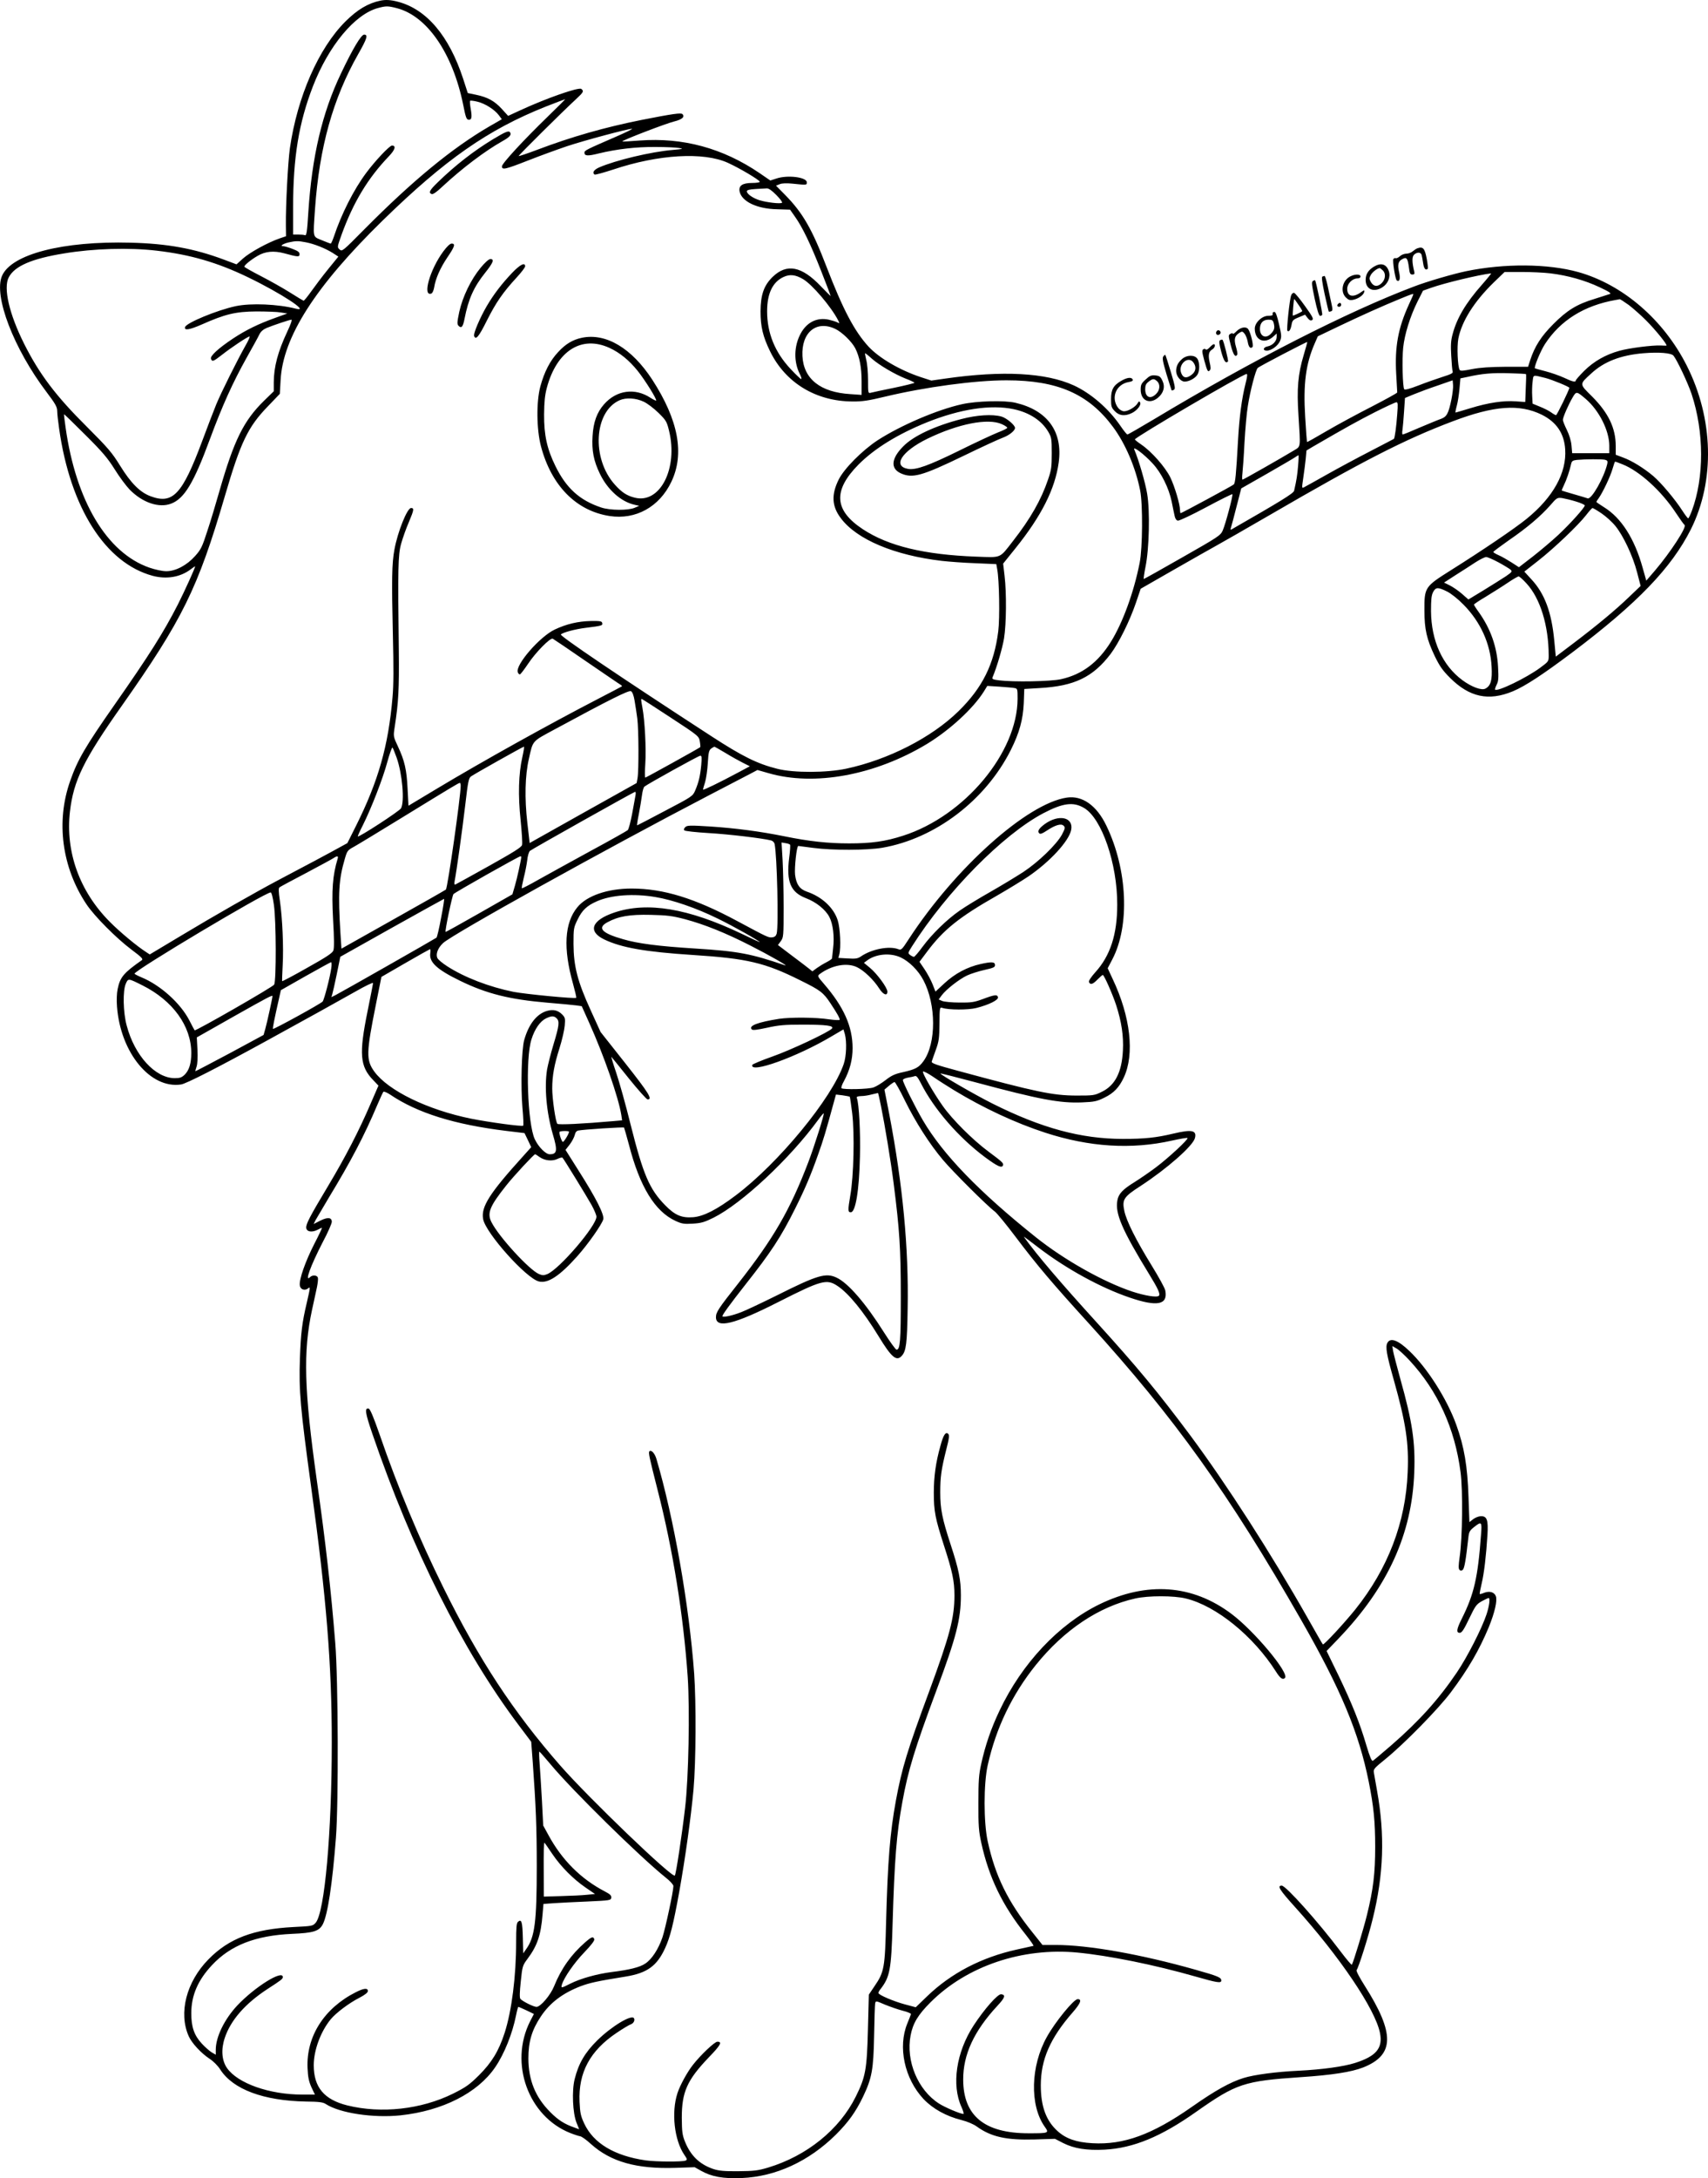 <?xml version="1.0" encoding="UTF-8"?>
<svg xmlns="http://www.w3.org/2000/svg" version="1.0" viewBox="0 0 1324.945 1688.659" preserveAspectRatio="xMidYMid meet">
  <g transform="translate(-407.63,1781.843) scale(0.1,-0.1)" fill="#000000" stroke="none">
    <path d="M7025 17813 c-94 -20 -176 -69 -267 -159 -210 -208 -375 -585 -433 -985 -15 -109 -33 -446 -31 -598 l1 -84 -50 -17 c-92 -32 -230 -108 -283 -155 l-51 -46 -96 36 c-232 87 -442 125 -725 132 -527 14 -925 -89 -998 -257 -67 -154 90 -564 346 -902 68 -90 82 -115 82 -146 0 -20 7 -82 15 -137 87 -615 360 -1043 727 -1141 107 -28 214 -10 294 51 19 14 34 25 34 23 0 -13 -81 -191 -134 -296 -111 -217 -223 -394 -491 -777 -228 -326 -287 -427 -344 -590 -112 -315 -65 -671 126 -957 62 -93 232 -264 351 -353 75 -56 90 -71 79 -80 -141 -99 -169 -131 -188 -224 -7 -33 -9 -88 -5 -137 27 -357 259 -639 497 -603 40 6 281 129 664 339 278 152 575 317 688 381 75 43 137 73 137 66 0 -6 -19 -103 -42 -216 -68 -334 -60 -430 44 -537 l40 -42 -62 -143 c-89 -207 -192 -406 -325 -629 -148 -247 -177 -303 -173 -332 4 -29 44 -36 87 -14 16 9 32 16 35 16 2 0 -24 -57 -60 -126 -69 -135 -118 -274 -112 -320 3 -32 38 -45 64 -24 19 16 18 10 -10 -112 -36 -151 -46 -233 -53 -428 -9 -255 3 -386 87 -1000 119 -866 160 -1370 160 -1980 0 -700 -55 -1317 -125 -1398 -22 -25 -27 -26 -171 -33 -310 -16 -502 -88 -661 -251 -171 -174 -233 -415 -153 -595 23 -53 98 -134 163 -176 29 -19 63 -53 82 -83 99 -154 336 -242 665 -248 100 -1 132 -5 153 -19 109 -71 369 -110 580 -88 326 35 598 173 734 372 71 103 135 263 163 406 7 35 15 63 17 63 3 0 31 -12 63 -27 l58 -28 -30 -58 c-163 -324 -14 -736 312 -865 30 -12 64 -23 76 -25 12 -1 49 -28 83 -59 154 -139 355 -196 658 -186 l148 5 50 -28 c82 -46 171 -62 315 -56 265 11 522 130 731 337 97 97 153 175 210 293 69 145 81 210 86 472 2 127 6 240 8 252 5 21 5 21 77 -10 40 -16 102 -38 138 -47 36 -9 64 -21 63 -26 -1 -5 -14 -37 -28 -72 -75 -182 -23 -427 125 -586 72 -76 176 -134 297 -164 43 -11 91 -31 117 -50 111 -80 230 -106 447 -100 l159 5 64 -33 c86 -43 183 -58 321 -51 223 12 437 100 710 293 313 220 371 239 810 269 244 16 395 40 485 75 245 97 248 263 12 635 -40 63 -67 114 -62 120 15 19 92 261 125 398 85 342 95 651 34 990 -11 62 -22 126 -25 142 -5 28 2 35 88 105 145 117 413 390 510 520 134 179 219 326 293 503 46 113 68 207 55 241 -12 32 -50 42 -91 26 -16 -7 -31 -11 -34 -9 -2 2 5 39 15 81 19 79 35 217 45 378 7 116 -4 146 -53 144 -17 -1 -44 -12 -59 -24 l-28 -22 -7 194 c-8 241 -33 389 -95 561 -72 200 -226 442 -365 573 -87 83 -146 105 -169 62 -17 -31 -7 -89 50 -290 93 -331 117 -488 107 -713 -15 -389 -153 -748 -407 -1065 -88 -109 -244 -277 -251 -270 -3 3 -56 95 -118 205 -285 503 -628 1035 -910 1415 -254 340 -410 528 -726 876 -283 311 -461 520 -558 654 -13 17 -19 22 104 -72 217 -166 483 -312 709 -389 214 -73 298 -57 277 54 -3 19 -52 107 -108 198 -119 193 -194 342 -210 420 -18 88 -6 108 126 193 204 133 407 311 422 372 15 60 -25 68 -168 34 -134 -32 -223 -41 -391 -41 -323 0 -631 83 -1012 274 -136 68 -409 226 -403 233 2 2 121 -28 263 -66 507 -136 662 -165 835 -158 97 4 115 8 174 37 72 35 114 79 150 156 85 181 52 472 -86 763 l-39 84 36 69 c137 261 118 697 -46 1036 -75 157 -187 236 -307 218 -309 -46 -867 -546 -1226 -1097 -54 -83 -58 -87 -82 -78 -71 27 -208 0 -290 -57 -24 -16 -41 -19 -101 -15 l-73 4 7 27 c14 53 7 204 -12 264 -31 98 -122 183 -240 223 -56 20 -81 55 -91 130 -6 53 12 224 25 224 3 0 56 -7 116 -15 150 -20 416 -19 535 1 411 71 802 368 998 759 66 132 94 234 100 361 l4 111 117 7 c272 15 415 84 553 265 63 84 148 255 196 396 l37 109 260 149 c143 82 292 166 330 187 39 21 223 127 410 235 721 419 1047 586 1420 727 322 122 517 136 690 52 115 -57 175 -145 183 -269 12 -182 -93 -371 -298 -538 -92 -75 -343 -245 -593 -402 -198 -125 -202 -130 -201 -310 0 -146 18 -223 81 -355 37 -76 60 -109 117 -166 151 -151 300 -183 488 -105 96 40 237 133 463 303 506 382 767 654 918 953 188 376 176 859 -33 1271 -180 355 -495 626 -840 723 -236 66 -574 68 -870 7 -101 -21 -307 -81 -405 -119 -512 -193 -1264 -576 -2017 -1029 -109 -65 -201 -118 -206 -118 -5 0 -29 30 -55 68 -91 133 -229 252 -362 313 -216 98 -550 116 -992 53 l-112 -16 -83 27 c-162 54 -321 147 -404 236 -110 120 -199 289 -326 619 -112 292 -184 418 -321 557 l-71 72 30 12 c18 7 53 8 94 4 117 -12 115 -12 115 10 0 40 -150 59 -237 29 l-46 -15 -83 57 c-285 194 -595 278 -931 253 -72 -6 -132 -9 -134 -7 -6 7 340 140 403 155 61 15 84 36 63 57 -11 11 -77 2 -315 -45 -290 -58 -545 -131 -812 -232 -79 -30 -143 -51 -143 -48 0 7 344 348 443 439 61 57 64 63 43 81 -19 16 -272 -72 -479 -168 l-89 -41 -49 54 c-57 62 -110 91 -201 110 l-63 13 -36 111 c-109 333 -284 539 -506 597 -56 15 -97 17 -138 8z m130 -58 c235 -61 433 -350 514 -747 21 -106 26 -118 46 -118 20 0 24 21 13 83 -6 32 -8 61 -5 64 3 3 29 0 57 -7 59 -14 133 -61 166 -105 l23 -31 -99 -57 c-288 -168 -593 -419 -967 -796 -168 -170 -173 -174 -192 -157 -20 18 -19 19 15 115 91 251 204 438 367 608 48 50 58 83 24 83 -19 0 -131 -119 -200 -212 -97 -130 -193 -320 -251 -495 -10 -29 -21 -53 -24 -53 -4 0 -35 12 -69 26 -73 31 -69 11 -53 244 34 478 139 854 335 1199 69 121 78 151 46 151 -23 0 -90 -112 -180 -302 -145 -303 -225 -641 -253 -1076 -9 -149 -14 -182 -26 -177 -7 3 -31 5 -53 5 l-39 0 0 209 c0 390 44 656 154 941 122 314 325 558 504 606 63 17 77 17 147 -1z m1173 -838 c-188 -182 -358 -366 -358 -388 0 -30 26 -24 202 45 89 35 226 85 303 111 136 45 472 135 504 135 9 0 -45 -27 -119 -59 -237 -103 -250 -109 -250 -126 0 -26 25 -28 112 -6 141 34 288 51 439 50 79 0 162 -4 184 -8 36 -6 30 -8 -50 -15 -168 -14 -444 -80 -572 -136 -40 -18 -55 -41 -34 -55 5 -3 70 15 144 39 352 118 701 138 890 52 94 -43 247 -134 247 -147 0 -5 -27 -9 -59 -9 -76 0 -107 -21 -97 -68 18 -77 136 -133 291 -136 l100 -3 38 -54 c58 -82 121 -212 203 -421 41 -104 74 -191 74 -194 0 -2 -34 31 -75 74 -150 158 -266 180 -376 73 -67 -66 -92 -137 -93 -266 0 -119 18 -195 74 -310 119 -244 355 -388 640 -389 76 -1 126 7 250 37 314 75 699 127 944 127 396 0 636 -105 826 -361 96 -129 176 -316 211 -494 21 -106 19 -445 -4 -560 -45 -228 -131 -464 -223 -612 -100 -161 -224 -254 -387 -290 -78 -18 -371 -23 -480 -9 -49 6 -57 10 -51 24 33 77 76 224 89 302 18 112 20 351 4 485 l-11 94 95 118 c202 251 308 461 336 666 33 239 -87 405 -336 463 -84 20 -300 14 -413 -11 -195 -43 -478 -165 -656 -280 -120 -79 -260 -220 -302 -305 -58 -117 -53 -207 17 -299 123 -165 416 -288 785 -331 54 -6 171 -15 260 -18 l161 -7 7 -40 c16 -82 21 -380 8 -481 -32 -254 -122 -437 -308 -619 -208 -204 -544 -376 -872 -446 -151 -32 -407 -33 -533 -1 -156 39 -271 96 -514 254 -716 465 -1178 778 -1166 788 18 16 111 41 192 51 129 16 133 18 129 37 -3 15 -16 17 -88 16 -99 -2 -189 -23 -280 -66 -117 -55 -308 -276 -287 -331 3 -10 11 -17 16 -17 5 0 34 38 65 84 57 86 170 201 190 193 6 -3 124 -82 261 -177 138 -94 257 -176 265 -180 8 -5 13 -10 10 -13 -3 -2 -86 -46 -185 -97 -388 -201 -895 -483 -1250 -696 l-220 -132 -7 132 c-7 148 -23 217 -75 328 -36 77 -36 77 -25 150 30 193 35 293 32 593 -8 634 -6 742 18 828 12 43 39 120 61 170 39 93 41 107 16 107 -30 0 -104 -185 -129 -322 -20 -107 -22 -234 -12 -663 6 -250 6 -389 -3 -485 -32 -374 -110 -648 -282 -992 l-68 -136 -128 -70 c-70 -38 -171 -92 -223 -119 -52 -28 -135 -72 -185 -98 -176 -93 -504 -280 -748 -427 l-249 -149 -26 17 c-71 45 -206 157 -284 236 -235 236 -345 543 -309 855 28 241 106 400 401 818 472 670 591 911 800 1625 123 421 179 538 335 699 l92 96 6 105 c17 334 269 728 793 1240 484 472 815 703 1264 882 80 31 147 57 150 57 3 0 -57 -59 -132 -132z m1770 -610 c29 -29 49 -56 45 -60 -10 -11 -119 2 -175 19 -53 17 -98 49 -98 69 0 10 18 15 68 18 37 2 76 4 87 5 13 1 40 -17 73 -51z m-3649 -367 c64 -12 152 -47 209 -83 l43 -28 -79 -97 c-43 -53 -102 -131 -131 -172 -29 -41 -56 -74 -60 -73 -3 1 -51 29 -104 63 -54 34 -155 91 -225 127 -70 36 -128 69 -130 73 -4 10 49 54 103 85 59 35 125 41 205 20 109 -30 120 -30 120 -7 0 16 -13 25 -55 41 -31 12 -63 21 -72 21 -29 0 -1 19 42 29 54 12 74 13 134 1z m-1157 -65 c259 -30 470 -91 708 -206 255 -123 484 -273 373 -244 -140 36 -350 45 -468 20 -145 -31 -382 -129 -393 -162 -9 -29 34 -22 130 20 180 80 262 100 423 101 77 0 163 -3 190 -8 l50 -8 -94 -34 c-131 -47 -225 -93 -327 -160 -117 -78 -179 -136 -171 -157 9 -25 17 -22 83 29 72 57 203 144 216 144 5 0 -9 -33 -32 -72 -65 -116 -187 -360 -226 -454 -19 -47 -69 -176 -110 -287 -154 -412 -227 -490 -399 -426 -82 30 -153 101 -237 237 -63 102 -94 138 -258 302 -241 239 -370 410 -488 646 -114 228 -161 430 -118 512 45 87 177 145 431 186 228 38 505 46 717 21z m10813 -176 c132 -16 267 -54 379 -107 75 -35 94 -48 80 -53 -11 -4 -64 -21 -119 -38 -136 -41 -213 -88 -320 -196 -93 -93 -144 -172 -179 -280 l-16 -50 -172 0 c-125 -1 -198 -6 -262 -18 -70 -14 -91 -16 -97 -6 -15 26 -22 179 -10 242 26 134 122 287 274 435 l85 82 133 0 c74 0 175 -5 224 -11z m-533 -88 c-125 -141 -195 -260 -227 -382 -14 -50 -16 -88 -11 -170 3 -58 8 -113 11 -121 5 -12 -13 -21 -80 -42 -47 -15 -132 -45 -188 -67 -67 -26 -103 -35 -108 -28 -12 19 -17 232 -8 321 11 105 54 243 111 358 l43 85 65 23 c102 36 367 100 463 111 4 1 -28 -39 -71 -88z m-5267 44 c71 -41 218 -214 272 -318 14 -27 13 -28 -5 -18 -11 6 -41 15 -66 21 -91 20 -171 -19 -219 -108 -52 -97 -55 -218 -6 -314 11 -21 15 -38 10 -38 -5 0 -42 35 -82 78 -122 130 -182 279 -182 447 0 138 43 227 127 266 49 23 93 18 151 -16z m4735 -119 c0 -2 -15 -36 -34 -77 -84 -183 -111 -329 -99 -539 4 -74 8 -139 8 -144 0 -5 -90 -54 -200 -111 -110 -56 -267 -141 -349 -189 -81 -48 -149 -86 -151 -84 -1 2 -8 89 -14 194 -16 256 5 413 74 570 l24 55 163 78 c172 82 336 156 478 214 85 35 100 40 100 33z m1671 -82 c34 -26 94 -79 133 -118 76 -76 172 -195 159 -197 -4 -1 -24 0 -43 1 -66 3 -246 -20 -321 -41 -109 -30 -199 -82 -274 -156 -36 -36 -65 -70 -65 -74 0 -16 -26 -10 -91 21 -35 16 -100 39 -143 50 -44 11 -81 22 -83 23 -8 9 43 134 78 188 120 184 304 299 549 342 14 2 28 5 31 6 4 0 35 -20 70 -45z m-10406 -206 c-74 -158 -104 -273 -105 -393 l0 -70 -76 -74 c-158 -155 -232 -305 -345 -698 -28 -98 -70 -239 -95 -313 -39 -121 -49 -142 -94 -192 -64 -72 -151 -118 -224 -118 -30 0 -85 12 -132 28 -329 115 -569 517 -649 1087 -8 54 -13 100 -12 102 2 1 76 -71 165 -160 134 -133 174 -181 228 -267 36 -58 88 -128 116 -157 100 -102 228 -145 322 -109 102 39 175 159 301 501 96 259 177 438 285 631 46 82 91 163 99 181 10 21 30 38 56 49 51 21 176 63 192 64 7 0 -7 -40 -32 -92z m4250 21 c53 -25 129 -99 156 -151 33 -65 49 -148 49 -256 l0 -105 -87 6 c-232 14 -363 117 -372 295 -9 183 108 280 254 211z m3635 -201 c-45 -150 -55 -262 -41 -471 16 -258 19 -237 -36 -271 -103 -62 -391 -226 -398 -226 -4 0 -4 21 -1 48 3 26 11 133 16 237 6 105 17 233 26 285 18 118 61 281 77 296 13 13 380 204 384 201 1 -1 -11 -46 -27 -99z m2868 -7 c28 -34 111 -210 140 -296 98 -295 99 -648 2 -908 -12 -31 -24 -57 -28 -57 -4 0 -25 28 -47 62 -54 84 -163 214 -223 265 -72 61 -167 120 -234 144 l-58 22 0 67 c0 139 -56 256 -182 383 -102 101 -102 94 -8 180 99 92 228 142 405 157 121 10 216 2 233 -19z m-6220 -22 c59 -52 177 -121 264 -156 38 -14 68 -29 68 -32 0 -3 -71 -21 -158 -39 -86 -17 -167 -35 -179 -38 -23 -6 -23 -5 -23 98 0 57 -6 127 -14 156 -7 29 -11 52 -9 52 3 0 26 -18 51 -41z m5076 -121 c2 -2 1 -51 -2 -110 l-4 -106 -73 5 c-94 7 -212 -10 -352 -53 -62 -19 -114 -34 -116 -34 -2 0 2 24 10 53 8 28 17 88 21 132 l7 80 58 12 c109 25 193 32 320 28 71 -2 130 -5 131 -7z m-2175 -70 c-30 -120 -48 -253 -59 -443 -15 -269 -21 -334 -34 -343 -14 -12 -404 -222 -411 -222 -3 0 -5 11 -5 23 0 46 -41 183 -75 254 -40 81 -145 200 -224 254 -28 19 -51 37 -51 41 0 16 834 505 866 507 8 1 6 -21 -7 -71z m2326 40 c51 -13 185 -68 185 -76 0 -15 -96 -212 -103 -212 -5 0 -23 10 -39 22 -17 12 -56 32 -87 44 l-56 23 -3 58 c-2 32 -1 82 3 111 7 58 -2 55 100 30z m-729 -163 c-23 -113 -37 -138 -82 -154 -21 -7 -95 -38 -164 -67 -68 -30 -128 -54 -132 -54 -5 0 -6 17 -2 38 3 20 8 84 12 141 l7 104 70 29 c39 16 122 47 185 68 l115 40 3 -36 c2 -19 -4 -68 -12 -109z m1042 0 c103 -89 181 -244 182 -360 l0 -60 -144 0 -144 0 -5 58 c-3 37 -17 83 -36 122 -17 34 -31 70 -31 78 0 20 42 117 76 175 28 48 31 48 102 -13z m-1463 -117 c-7 -98 -19 -186 -26 -192 -2 -1 -85 -45 -184 -96 -99 -51 -250 -132 -335 -180 -85 -48 -164 -92 -176 -98 -20 -11 -20 -10 -8 71 7 45 15 112 19 148 l6 65 52 31 c264 153 342 196 477 265 85 43 161 78 169 78 11 0 12 -16 6 -92z m-2974 38 c121 -26 216 -88 267 -175 25 -43 27 -54 27 -166 0 -106 -3 -130 -29 -205 -53 -156 -135 -301 -271 -475 -108 -139 -86 -129 -287 -122 -402 15 -679 82 -876 211 -225 147 -236 300 -37 502 124 125 304 236 531 328 260 104 496 140 675 102z m1077 -421 c67 -72 125 -189 147 -294 8 -42 19 -92 23 -111 4 -22 14 -36 25 -38 10 -2 108 44 218 103 110 59 203 105 205 102 7 -7 -53 -232 -75 -282 -17 -38 -36 -50 -312 -207 -162 -93 -297 -168 -300 -168 -3 0 3 42 13 93 29 139 36 434 13 568 -14 86 -66 264 -100 343 -13 31 78 -38 143 -109z m1128 -17 c-6 -72 -12 -112 -31 -194 -4 -20 -100 -79 -489 -302 -4 -2 -5 6 0 19 4 13 24 86 43 162 l36 139 200 114 c110 63 209 121 220 129 11 8 22 14 24 14 2 1 1 -36 -3 -81z m2381 46 c19 -5 22 -11 17 -33 -26 -108 -123 -278 -152 -266 -9 3 -57 18 -107 32 -49 14 -91 27 -93 28 -2 2 5 20 16 42 19 38 45 113 56 165 5 22 12 27 44 31 64 6 196 7 219 1z m135 -35 c132 -52 302 -206 414 -376 32 -48 62 -91 68 -94 20 -14 -109 -212 -229 -353 l-68 -79 -28 99 c-63 227 -166 388 -301 471 -32 20 -58 38 -58 40 0 3 8 17 19 31 32 46 89 166 106 225 9 31 18 57 20 57 2 0 28 -9 57 -21z m-359 -289 c37 -11 67 -25 67 -30 0 -16 -113 -142 -205 -228 -48 -45 -137 -120 -197 -167 l-109 -84 -57 37 c-32 20 -76 46 -100 56 -23 10 -42 22 -42 25 0 4 53 43 118 89 146 100 251 190 323 272 52 60 55 62 94 57 22 -4 70 -15 108 -27z m196 -91 c34 -23 82 -66 108 -98 62 -76 136 -233 169 -361 l27 -104 -90 -86 c-105 -101 -247 -219 -433 -360 l-135 -102 -12 126 c-21 219 -74 362 -177 473 l-55 60 107 84 c124 97 312 276 373 355 23 30 45 54 49 54 4 0 35 -18 69 -41z m-799 -380 c41 -22 83 -48 93 -56 16 -15 14 -18 -35 -52 -29 -19 -107 -68 -172 -108 l-119 -72 -49 43 c-27 24 -70 53 -95 66 l-45 22 93 60 c52 33 121 77 154 99 33 21 69 39 80 39 11 0 54 -19 95 -41z m219 -165 c106 -116 170 -325 171 -557 0 -47 -1 -47 -67 -96 -106 -78 -331 -187 -349 -169 -2 3 3 20 12 38 14 26 16 52 11 139 -8 155 -58 296 -151 426 -20 27 -36 53 -36 56 0 4 42 32 93 62 50 31 126 78 167 106 41 28 80 50 86 51 7 0 35 -25 63 -56z m-618 -61 c32 -16 84 -57 129 -103 131 -133 208 -302 217 -480 6 -104 -6 -148 -48 -170 -29 -16 -106 12 -178 65 -155 114 -242 306 -244 535 0 90 3 122 16 148 21 39 37 40 108 5z m-3353 -749 c21 -4 22 -9 22 -82 -1 -418 -411 -909 -887 -1062 -139 -45 -246 -60 -419 -60 -166 0 -312 16 -503 55 -188 38 -378 63 -575 76 -159 10 -180 9 -194 -5 -10 -10 -13 -19 -7 -25 6 -6 91 -15 190 -21 157 -9 414 -40 483 -57 12 -3 24 -15 27 -27 19 -88 32 -640 16 -696 -5 -17 -15 -26 -33 -28 -30 -4 -36 -1 -271 125 -331 178 -575 253 -822 253 -185 0 -348 -56 -420 -145 -100 -121 -111 -318 -34 -592 16 -58 28 -108 25 -110 -9 -9 -391 28 -486 46 -188 38 -382 112 -517 200 -34 22 -67 49 -73 61 -16 29 2 79 43 117 70 67 1256 726 2067 1148 146 76 289 150 319 166 l53 28 84 -24 c357 -104 828 -17 1231 226 176 107 358 274 441 406 l27 44 95 -6 c52 -4 105 -8 118 -11z m-2949 -98 c6 -36 16 -98 21 -138 11 -84 12 -404 2 -461 l-7 -39 -415 -232 -415 -233 -18 156 c-22 192 -18 367 12 497 32 144 22 132 198 227 427 231 577 306 594 297 11 -6 21 -32 28 -74z m279 -130 c219 -143 220 -145 227 -186 4 -23 5 -43 3 -44 -12 -10 -420 -236 -426 -236 -4 0 -4 48 0 108 8 110 -4 338 -22 432 -11 59 -12 70 -6 70 3 0 104 -65 224 -144z m-2125 -311 c44 -124 63 -340 34 -393 -11 -21 -326 -226 -335 -218 -2 2 16 42 39 87 65 130 155 360 190 491 18 65 36 115 40 111 4 -5 18 -39 32 -78z m975 3 c-29 -128 -34 -296 -13 -490 9 -92 15 -178 11 -190 -4 -18 -66 -56 -257 -163 -138 -77 -256 -142 -261 -144 -7 -2 -9 7 -5 27 14 70 59 392 82 587 22 189 27 212 46 225 32 22 402 230 410 230 3 0 -3 -37 -13 -82z m1576 33 c44 -27 105 -61 135 -76 l54 -27 -84 -45 c-153 -82 -279 -143 -279 -136 0 5 7 31 16 58 8 28 18 94 21 148 5 84 9 100 27 113 11 7 22 14 24 14 2 0 41 -22 86 -49z m-188 -93 c-8 -85 -20 -135 -47 -198 -19 -44 -23 -47 -233 -157 -117 -62 -215 -113 -217 -113 -3 0 3 39 13 88 9 48 20 113 24 144 4 32 12 62 19 68 26 21 421 240 434 240 11 0 12 -14 7 -72z m-1866 -161 c0 -81 -101 -792 -115 -805 -4 -4 -187 -108 -408 -232 l-402 -226 -8 121 c-19 309 -13 415 34 575 18 62 21 67 71 94 29 16 197 118 373 226 396 243 438 268 448 269 4 1 7 -9 7 -22z m1356 -74 c-2 -16 -15 -80 -26 -143 -12 -63 -27 -120 -34 -127 -6 -6 -137 -80 -291 -163 -154 -84 -335 -184 -403 -222 -68 -39 -125 -68 -128 -66 -2 3 5 39 15 81 11 42 23 103 27 136 3 33 13 66 21 73 20 16 806 457 816 458 5 0 6 -12 3 -27z m3479 -98 c138 -80 259 -433 258 -750 0 -231 -54 -396 -170 -524 -34 -38 -53 -67 -49 -76 9 -24 30 -18 66 20 19 19 37 35 41 35 10 0 76 -149 104 -235 41 -127 58 -238 52 -350 -8 -168 -60 -271 -164 -321 -56 -28 -64 -29 -198 -29 -184 1 -309 27 -918 192 -171 46 -207 59 -203 72 3 9 17 50 32 91 24 66 27 91 28 203 1 123 2 128 21 122 50 -17 202 -17 265 -1 99 25 172 62 168 83 -5 23 -25 21 -118 -14 -65 -24 -89 -28 -180 -27 -58 0 -118 6 -134 12 l-28 12 24 33 c36 47 135 124 196 153 30 14 91 33 135 43 68 15 82 21 82 37 0 26 -25 28 -111 9 -104 -23 -200 -74 -282 -150 l-69 -64 -22 56 c-12 31 -40 83 -62 116 l-40 59 57 76 c128 172 250 270 544 437 85 49 195 116 244 149 166 113 316 275 332 362 18 98 -97 122 -205 44 -46 -34 -59 -56 -43 -72 8 -8 24 -2 57 20 68 45 113 58 132 39 14 -13 12 -21 -13 -69 -41 -76 -183 -213 -300 -290 -54 -35 -171 -106 -259 -156 -88 -50 -193 -114 -234 -143 -101 -70 -216 -183 -287 -279 -32 -44 -63 -80 -69 -80 -5 1 -18 7 -29 15 -18 14 -17 16 15 67 270 425 706 867 1019 1032 151 79 232 90 315 41z m-2280 -285 c3 -5 0 -51 -7 -103 -23 -185 11 -266 131 -312 79 -30 152 -89 181 -146 28 -53 40 -152 29 -240 -4 -41 -8 -77 -9 -81 0 -4 -19 -17 -42 -29 -24 -12 -58 -33 -76 -46 l-34 -25 -26 21 c-15 12 -75 58 -134 102 l-107 81 22 30 c21 29 22 39 22 261 0 128 -4 293 -8 368 l-8 136 30 -5 c17 -2 33 -8 36 -12z m-3509 -107 c-40 -132 -48 -244 -36 -473 9 -149 9 -223 2 -241 -8 -20 -57 -52 -202 -133 -105 -60 -193 -106 -195 -104 -1 1 0 57 4 123 8 139 -2 369 -22 503 -10 66 -11 95 -3 101 6 5 99 55 206 111 107 57 204 109 215 117 27 18 37 16 31 -4z m1424 13 c0 -19 -33 -169 -49 -223 l-20 -68 -258 -147 c-142 -81 -259 -146 -260 -144 -7 6 51 282 61 293 12 14 507 293 519 293 4 0 7 -2 7 -4z m-1919 -373 c18 -124 19 -588 2 -618 -10 -18 -610 -362 -617 -354 -2 2 -21 38 -42 79 -69 132 -223 271 -371 332 -29 12 -53 25 -53 28 0 26 1013 630 1056 630 7 0 17 -40 25 -97z m2960 61 c133 -22 316 -85 479 -165 122 -59 330 -176 330 -185 0 -1 -64 28 -142 66 -413 197 -731 250 -986 164 -176 -59 -209 -145 -80 -208 135 -65 320 -97 688 -121 423 -27 561 -60 835 -197 156 -77 178 -94 233 -177 53 -80 72 -114 72 -128 0 -5 -37 -3 -82 3 -101 16 -300 17 -388 4 -165 -26 -240 -54 -212 -82 8 -8 40 -4 119 13 89 20 137 24 273 24 184 0 248 -8 230 -30 -23 -28 -323 -169 -464 -218 -82 -29 -151 -58 -154 -64 -23 -72 348 62 615 221 l92 54 11 -36 c16 -59 12 -173 -9 -233 -91 -265 -506 -769 -839 -1019 -146 -110 -247 -161 -328 -168 -90 -7 -142 15 -218 93 -122 124 -170 236 -268 625 -37 151 -88 332 -112 403 -24 70 -40 125 -37 122 3 -3 65 -79 136 -168 72 -89 137 -162 145 -162 40 0 11 47 -172 279 l-193 244 -77 169 c-102 223 -132 341 -133 513 0 122 1 127 33 192 34 70 72 106 148 139 110 49 285 62 455 33z m-1663 -161 c-15 -81 -31 -150 -36 -154 -8 -7 -732 -419 -781 -444 l-34 -17 7 24 c4 12 20 83 35 156 l27 133 399 224 c220 123 403 224 406 225 3 0 -7 -66 -23 -147z m1893 -11 c150 -40 316 -107 504 -203 148 -75 309 -167 270 -154 -264 90 -361 109 -697 130 -285 18 -441 38 -558 72 -165 47 -203 87 -123 131 86 47 174 62 338 58 128 -3 167 -8 266 -34z m-1977 -264 c-10 -69 52 -126 231 -213 207 -101 385 -145 678 -170 100 -8 201 -18 224 -21 l42 -6 57 -127 c115 -255 228 -580 250 -717 l6 -41 -68 -6 c-236 -21 -425 -30 -434 -21 -14 14 -40 195 -40 274 0 99 16 185 56 311 20 63 38 142 41 176 5 56 3 63 -20 87 -33 33 -70 41 -119 27 -79 -24 -140 -102 -175 -224 -21 -73 -28 -362 -14 -527 7 -73 9 -135 6 -138 -8 -9 -263 26 -405 54 -338 69 -642 217 -750 365 -65 90 -63 145 13 524 l42 210 185 107 c102 59 188 107 192 108 4 0 5 -15 2 -32z m3649 -32 c66 -31 136 -100 176 -176 100 -188 101 -490 1 -628 -36 -50 -63 -64 -161 -86 -61 -13 -88 -26 -133 -61 -31 -24 -73 -50 -94 -57 -39 -14 -235 -18 -248 -6 -4 5 4 29 19 55 46 86 67 166 67 256 0 168 -69 321 -224 500 -49 57 -50 59 -31 74 93 69 212 91 290 53 54 -26 129 -98 171 -164 31 -49 64 -62 64 -25 0 30 -81 140 -136 185 l-46 38 24 18 c67 51 180 62 261 24z m-4417 -83 c-9 -68 -55 -245 -67 -259 -14 -17 -379 -217 -385 -212 -4 4 9 70 49 246 l12 54 190 108 c105 59 194 108 199 109 5 1 6 -20 2 -46z m-1464 -134 c235 -118 378 -315 378 -524 0 -80 -16 -132 -50 -167 -24 -23 -37 -28 -78 -28 -151 0 -312 175 -373 408 -28 102 -31 271 -7 324 19 43 18 43 130 -13z m1008 -83 c0 -13 -43 -210 -55 -251 l-14 -50 -263 -142 c-145 -77 -264 -140 -266 -139 -1 2 3 17 9 35 7 20 10 71 7 130 l-5 97 286 162 c268 151 301 168 301 158z m2204 -172 c24 -23 20 -57 -24 -202 -22 -73 -44 -161 -50 -195 -22 -137 -5 -330 44 -500 39 -130 34 -157 -24 -157 -31 0 -87 57 -115 116 -57 120 -74 627 -26 775 25 80 67 140 112 162 43 21 63 21 83 1z m3082 -557 c231 -140 478 -255 709 -330 342 -111 667 -132 983 -61 63 14 116 23 120 20 9 -9 -145 -152 -243 -226 -49 -37 -125 -89 -168 -116 -91 -56 -124 -90 -133 -142 -19 -101 37 -230 249 -576 66 -107 86 -151 73 -163 -14 -15 -107 0 -205 32 -226 75 -531 247 -751 423 -439 351 -718 639 -874 904 -61 104 -156 295 -156 313 0 7 18 15 39 19 22 3 46 9 55 12 11 4 23 -11 45 -54 102 -202 294 -423 500 -576 96 -71 130 -86 138 -61 5 16 -7 27 -112 105 -124 92 -282 250 -356 355 -71 100 -160 255 -153 266 3 5 38 -13 78 -40 40 -28 113 -74 162 -104z m-381 -79 c83 -168 192 -339 297 -463 77 -91 344 -357 400 -398 17 -12 90 -101 163 -198 164 -218 290 -366 569 -672 666 -733 1084 -1317 1647 -2300 307 -537 446 -869 523 -1252 38 -190 50 -307 50 -505 0 -205 -15 -329 -64 -528 -26 -106 -104 -363 -117 -385 -3 -4 -40 40 -84 98 -174 231 -428 515 -460 515 -38 0 -17 -33 104 -167 345 -382 622 -792 658 -975 24 -118 -30 -181 -194 -233 -89 -28 -255 -51 -437 -60 -173 -8 -345 -31 -426 -56 -104 -32 -221 -97 -402 -224 -307 -215 -529 -296 -772 -282 -125 7 -205 35 -270 94 -89 80 -130 192 -130 354 0 200 72 366 248 567 61 70 73 102 38 102 -30 0 -174 -176 -239 -293 -126 -225 -134 -528 -18 -694 37 -52 36 -53 -123 -53 -342 0 -507 135 -508 415 -1 195 84 378 265 573 60 64 66 85 30 90 -26 4 -131 -115 -214 -242 -135 -207 -173 -461 -94 -633 13 -29 20 -53 15 -53 -24 0 -144 51 -189 80 -165 105 -259 331 -221 529 18 94 57 159 154 256 282 282 713 427 1141 386 246 -24 597 -95 912 -185 171 -49 203 -54 203 -32 0 24 -23 34 -200 84 -420 119 -830 192 -1083 192 l-104 0 -78 98 c-190 236 -289 438 -347 706 -32 146 -32 446 0 589 64 288 189 548 373 777 220 273 489 453 771 516 100 23 301 23 393 0 236 -57 525 -292 700 -568 32 -51 52 -65 69 -48 36 36 -237 363 -414 496 -304 229 -657 254 -1027 74 -314 -154 -599 -456 -773 -823 -66 -139 -110 -267 -142 -412 -19 -85 -22 -131 -22 -305 -1 -176 3 -220 22 -307 59 -270 165 -488 345 -713 37 -47 64 -86 60 -87 -4 -1 -62 -14 -127 -28 -277 -61 -512 -184 -698 -363 l-88 -85 -83 22 c-89 24 -207 74 -207 89 0 5 8 20 19 33 70 91 81 149 91 494 15 508 31 709 76 953 45 249 96 413 267 873 151 405 187 544 187 730 0 120 -16 200 -80 395 -65 199 -80 273 -80 403 0 120 8 178 47 333 22 85 25 110 15 120 -20 20 -38 -8 -61 -94 -36 -128 -51 -237 -51 -363 0 -142 11 -198 79 -409 65 -200 81 -275 81 -386 0 -174 -36 -310 -194 -739 -174 -469 -213 -599 -260 -851 -46 -251 -63 -464 -76 -935 -9 -364 -14 -394 -91 -506 l-43 -64 -7 -270 c-8 -310 -18 -367 -94 -520 -126 -255 -379 -460 -681 -551 -77 -23 -108 -27 -229 -28 -111 -1 -152 3 -195 17 -107 36 -177 104 -221 214 -20 50 -23 76 -24 183 0 200 41 292 208 467 94 97 108 123 68 123 -21 0 -130 -103 -190 -180 -44 -56 -100 -158 -120 -220 -48 -148 -24 -363 53 -476 24 -35 25 -39 9 -46 -27 -10 -229 -9 -308 2 -242 35 -405 132 -477 286 -27 58 -32 81 -36 168 -10 227 81 396 288 535 49 33 98 62 108 65 22 7 36 32 26 48 -19 31 -174 -63 -285 -172 -95 -94 -145 -179 -175 -300 -23 -90 -15 -264 14 -337 l21 -52 -38 14 c-76 26 -127 59 -186 119 -116 116 -169 247 -170 416 0 131 27 221 97 326 70 105 168 180 308 234 73 27 127 39 350 75 166 27 242 82 305 219 40 87 64 183 110 436 48 268 91 580 111 795 19 216 21 669 5 900 -39 532 -158 1207 -293 1664 -13 43 -40 72 -54 58 -9 -9 -3 -39 64 -302 119 -464 200 -973 233 -1447 17 -258 7 -782 -20 -1012 -25 -216 -71 -518 -80 -528 -19 -22 -667 600 -888 852 -365 417 -632 823 -907 1380 -188 380 -353 775 -496 1190 -47 135 -73 196 -84 198 -33 7 -27 -32 28 -193 306 -895 702 -1683 1130 -2253 l103 -137 12 -160 c24 -334 31 -500 31 -805 0 -431 -15 -549 -82 -642 l-23 -33 -3 120 c-3 124 -10 148 -37 125 -12 -10 -15 -39 -15 -159 0 -262 -34 -531 -89 -702 -46 -142 -100 -230 -200 -330 -75 -74 -101 -92 -201 -142 -247 -122 -556 -156 -819 -91 -181 45 -261 141 -261 312 0 116 54 261 131 355 41 50 143 127 224 168 42 22 65 40 65 52 0 25 -32 22 -93 -9 -246 -124 -386 -343 -375 -589 3 -70 10 -103 30 -148 l27 -57 -98 0 c-255 0 -501 87 -584 206 -41 59 -47 145 -17 234 46 138 160 267 332 379 107 69 118 78 118 92 0 59 -217 -76 -353 -220 -100 -107 -167 -244 -167 -343 l0 -39 -31 18 c-17 10 -52 41 -78 69 -59 64 -81 129 -81 234 0 138 51 257 161 374 144 154 337 229 619 242 169 7 213 21 241 76 37 73 73 306 101 668 21 265 18 1227 -5 1510 -32 402 -75 786 -143 1261 -99 702 -107 1000 -37 1324 15 66 31 145 38 175 6 30 10 63 7 73 -5 20 -42 23 -60 5 -45 -45 2 85 98 271 39 73 70 144 70 157 0 35 -32 38 -90 9 l-51 -26 15 30 c9 16 55 94 102 173 173 285 276 482 376 718 22 52 44 99 48 104 5 4 28 -5 52 -21 211 -143 500 -233 902 -282 l141 -17 26 -54 26 -55 -61 -68 c-263 -290 -330 -395 -312 -490 20 -108 333 -458 432 -483 70 -18 161 42 297 194 85 95 193 249 203 288 9 35 -56 164 -189 373 l-104 165 33 42 c18 24 35 57 39 74 4 20 14 32 28 34 37 8 349 28 354 23 2 -3 19 -63 38 -133 84 -326 202 -518 362 -591 48 -22 65 -25 133 -21 66 4 90 11 161 46 220 110 592 457 813 760 21 29 40 51 42 49 6 -6 -73 -256 -119 -377 -142 -372 -270 -593 -547 -945 -151 -191 -170 -220 -170 -258 0 -91 143 -56 487 119 332 168 372 179 456 123 86 -57 200 -196 318 -389 101 -166 140 -199 181 -152 33 36 41 95 45 366 9 469 -38 961 -143 1509 l-37 188 34 29 c19 16 39 29 44 30 6 0 42 -64 80 -142z m-185 -43 c30 -147 77 -430 99 -605 45 -353 55 -504 55 -870 0 -349 -5 -415 -33 -415 -7 0 -51 61 -98 135 -142 225 -277 381 -366 423 -84 40 -149 21 -462 -136 -115 -57 -240 -116 -276 -130 -70 -28 -149 -45 -149 -32 0 11 61 95 179 245 199 252 274 366 385 588 76 152 122 259 181 427 38 106 57 169 121 404 l15 54 51 -6 c28 -4 53 -9 56 -11 2 -3 11 -61 19 -128 19 -160 12 -488 -15 -639 -19 -113 -19 -129 4 -129 37 0 65 167 71 432 5 185 -7 411 -24 454 -4 10 5 14 33 15 22 0 59 6 84 13 25 6 46 11 47 11 2 -1 12 -46 23 -100z m-2420 -200 c0 -18 -43 -86 -49 -79 -13 14 -30 72 -24 78 8 8 73 8 73 1z m-229 -196 c41 -29 99 -35 140 -15 18 9 36 13 39 9 13 -15 187 -298 225 -366 21 -38 38 -79 38 -91 0 -71 -287 -406 -381 -445 -27 -11 -37 -11 -64 0 -74 30 -312 289 -369 402 -36 70 -15 123 115 286 57 72 214 241 223 241 3 0 18 -9 34 -21z m6751 -1579 c217 -235 350 -525 394 -864 19 -141 15 -512 -7 -659 -9 -65 -10 -90 -1 -99 8 -8 15 -8 25 0 13 11 24 74 43 244 5 50 10 60 44 87 59 47 63 43 55 -56 -24 -333 -54 -464 -150 -655 -40 -80 -44 -108 -15 -108 16 0 32 24 73 110 48 100 56 111 98 135 26 14 49 25 53 25 13 0 5 -62 -16 -126 -36 -109 -149 -331 -231 -452 -141 -208 -291 -375 -506 -562 -73 -63 -138 -118 -145 -122 -9 -5 -23 28 -50 118 -50 171 -111 324 -218 546 l-91 187 94 98 c381 398 569 809 586 1288 9 232 -15 392 -108 723 -27 97 -52 195 -56 216 l-6 39 33 -19 c18 -10 64 -53 102 -94z m-6667 -3127 c171 -206 696 -721 897 -882 32 -25 58 -54 58 -64 0 -40 -62 -329 -85 -398 -31 -91 -83 -171 -133 -203 -42 -29 -124 -49 -262 -66 -115 -15 -240 -50 -320 -90 -71 -36 -73 -36 -65 -7 17 55 95 168 173 249 56 58 82 93 78 103 -8 23 -21 19 -71 -25 -107 -93 -186 -204 -241 -341 -28 -69 -105 -159 -136 -159 -23 0 -110 44 -125 62 -7 9 -6 51 3 135 12 118 14 124 52 175 76 102 104 183 117 345 l7 81 81 6 c45 3 163 9 262 13 173 8 180 9 183 29 2 17 -8 27 -50 49 -185 96 -333 244 -437 436 l-41 75 -10 195 c-6 106 -14 236 -18 287 -4 50 -5 92 -2 91 3 0 41 -44 85 -96z m16 -698 c67 -99 163 -195 258 -260 l73 -50 -63 -6 c-35 -4 -125 -8 -199 -10 l-135 -4 -1 213 c-1 118 1 210 6 205 4 -4 31 -44 61 -88z M7899 16738 c-148 -90 -289 -199 -426 -332 -64 -62 -75 -82 -48 -92 10 -4 39 16 81 56 155 144 332 278 471 356 52 29 68 47 57 65 -10 17 -32 9 -135 -53z M7515 15869 c-105 -142 -164 -354 -92 -326 8 3 17 24 21 46 11 70 47 151 102 233 58 85 65 108 34 108 -13 0 -36 -22 -65 -61z M7805 15743 c-76 -92 -140 -225 -166 -342 -17 -82 -18 -96 -5 -109 22 -22 34 -7 46 56 30 152 71 245 160 356 63 79 73 106 40 106 -12 0 -41 -26 -75 -67z M8049 15703 c-80 -84 -143 -166 -197 -258 -52 -89 -105 -213 -98 -231 13 -35 37 -6 99 119 70 139 124 218 231 334 36 39 66 78 66 87 0 33 -39 14 -101 -51z M8591 15200 c-72 -15 -127 -48 -185 -111 -63 -67 -107 -153 -138 -266 -32 -120 -30 -333 5 -466 81 -304 273 -499 532 -539 202 -31 386 70 479 265 104 217 55 479 -148 792 -160 245 -359 363 -545 325z m214 -79 c80 -37 152 -96 218 -178 57 -71 151 -222 143 -230 -2 -2 -21 7 -43 21 -121 80 -265 60 -361 -50 -55 -62 -83 -139 -89 -246 -7 -112 8 -192 57 -293 60 -124 164 -217 270 -240 l35 -8 -35 -15 c-51 -22 -191 -21 -260 2 -168 56 -271 150 -355 321 -65 132 -89 240 -88 400 1 98 6 149 21 206 77 288 269 410 487 310z m263 -416 c29 -13 80 -52 116 -87 59 -58 65 -68 82 -138 72 -292 -69 -569 -265 -520 -62 15 -101 41 -155 101 -183 203 -162 568 38 655 49 21 124 17 184 -11z M11535 14570 c-206 -53 -375 -132 -453 -213 -93 -94 -99 -171 -18 -208 91 -41 163 -21 486 135 140 68 277 131 305 141 49 18 95 54 95 76 0 22 -66 77 -105 88 -71 20 -191 12 -310 -19z m313 -40 c23 -10 42 -23 42 -28 0 -5 -33 -21 -72 -36 -40 -16 -176 -79 -303 -142 -234 -115 -332 -150 -393 -141 -125 21 -52 136 148 234 239 116 471 162 578 113z M15070 15893 c-8 -3 -24 -14 -35 -23 -11 -10 -33 -18 -48 -18 -15 0 -38 -8 -50 -19 -12 -11 -27 -19 -34 -16 -6 2 -14 -1 -18 -7 -8 -14 15 -159 27 -166 21 -13 29 13 18 62 -14 61 -8 87 25 104 33 18 41 7 51 -67 5 -44 10 -53 26 -53 16 0 19 5 15 23 -18 73 -18 114 -2 130 22 22 52 22 59 0 3 -10 8 -39 12 -65 6 -43 20 -59 36 -43 3 3 -1 38 -8 77 -16 83 -29 97 -74 81z M14734 15751 c-44 -27 -64 -59 -64 -103 0 -72 61 -99 128 -58 45 28 67 80 52 126 -19 56 -61 68 -116 35z m68 -28 c26 -23 23 -69 -7 -99 -32 -32 -64 -28 -85 9 -13 24 -13 30 0 54 13 23 51 52 69 53 3 0 13 -7 23 -17z M14548 15674 c-59 -32 -76 -117 -32 -161 20 -20 31 -24 57 -19 40 8 81 37 86 61 3 16 1 16 -25 -2 -63 -45 -107 -33 -107 27 0 39 40 80 79 80 15 0 24 6 24 15 0 20 -46 19 -82 -1z M14334 15674 c-7 -3 -1 -47 18 -136 16 -73 30 -133 32 -135 2 -2 10 -1 18 2 13 5 13 14 2 63 -7 31 -20 92 -29 135 -9 42 -20 77 -24 76 -3 0 -11 -3 -17 -5z M14261 15640 c-12 -7 -9 -30 14 -139 18 -84 33 -131 41 -131 7 0 15 3 17 8 5 7 -48 260 -55 267 -2 2 -10 0 -17 -5z M14092 15528 c-12 -31 -37 -267 -29 -274 12 -12 25 7 32 45 6 35 11 41 55 59 l50 21 19 -25 c15 -19 24 -23 36 -17 13 8 4 26 -55 108 -39 55 -77 101 -85 103 -8 2 -19 -7 -23 -20z m58 -74 c18 -25 30 -47 28 -48 -9 -9 -70 -37 -73 -34 -3 4 7 128 11 128 2 0 17 -21 34 -46z M14457 15463 c-12 -11 -8 -23 8 -23 8 0 15 7 15 15 0 16 -12 20 -23 8z M13949 15393 c-1 -5 -1 -11 0 -15 0 -5 -15 -8 -35 -8 -48 0 -104 -53 -104 -99 0 -93 78 -124 147 -59 l23 21 0 -26 c0 -33 -31 -66 -70 -74 -35 -6 -41 -33 -7 -33 36 0 87 38 103 75 13 32 12 44 -8 130 -14 62 -26 95 -35 95 -7 0 -14 -3 -14 -7z m8 -80 c9 -37 5 -53 -20 -80 -40 -44 -87 -24 -87 36 0 45 24 71 66 71 28 0 35 -4 41 -27z M13669 15251 c-16 -16 -29 -25 -29 -20 0 6 -7 6 -18 0 -18 -10 -18 -13 2 -90 19 -73 35 -97 50 -72 3 5 -1 32 -10 61 -17 59 -11 85 28 109 19 12 24 11 39 -8 9 -11 20 -39 24 -61 7 -43 21 -58 37 -42 11 11 -15 116 -34 140 -18 21 -58 13 -89 -17z M13517 15254 c-14 -14 -7 -35 11 -32 9 2 17 10 17 17 0 16 -18 25 -28 15z M13541 15181 c-10 -7 -8 -24 9 -90 20 -72 34 -93 52 -75 6 5 -33 158 -42 168 -3 3 -11 1 -19 -3z M13460 15125 c-13 -14 -26 -21 -30 -16 -3 6 -11 6 -19 2 -12 -8 -10 -22 7 -86 24 -86 28 -93 43 -78 8 8 8 25 -1 62 -13 57 -7 86 21 101 19 11 27 40 11 40 -5 0 -19 -11 -32 -25z M13101 15056 c-10 -12 -5 -40 24 -138 21 -68 39 -125 40 -126 2 -2 10 0 18 5 12 7 9 28 -24 137 -21 71 -41 131 -43 133 -2 2 -9 -3 -15 -11z M13248 15037 c-33 -28 -48 -57 -48 -95 0 -39 35 -82 66 -82 33 0 79 24 98 52 20 29 20 97 0 126 -21 30 -79 30 -116 -1z m86 -29 c29 -40 16 -81 -32 -107 -30 -16 -50 -8 -63 26 -26 68 56 137 95 81z M12963 14876 c-33 -30 -38 -40 -38 -79 0 -84 69 -116 134 -62 45 38 57 86 34 133 -15 31 -23 37 -55 40 -31 3 -44 -3 -75 -32z m89 -13 c26 -23 23 -69 -7 -98 -44 -45 -85 -27 -85 36 0 29 6 43 26 58 32 25 42 26 66 4z M12776 14867 c-62 -35 -81 -68 -81 -142 0 -57 3 -67 29 -94 34 -36 78 -41 132 -15 42 20 76 65 64 83 -6 11 -10 9 -19 -7 -15 -27 -72 -62 -104 -62 -15 0 -33 10 -46 25 -61 79 -17 186 83 202 24 4 33 10 29 19 -8 20 -42 17 -87 -9z"></path>
  </g>
</svg>
